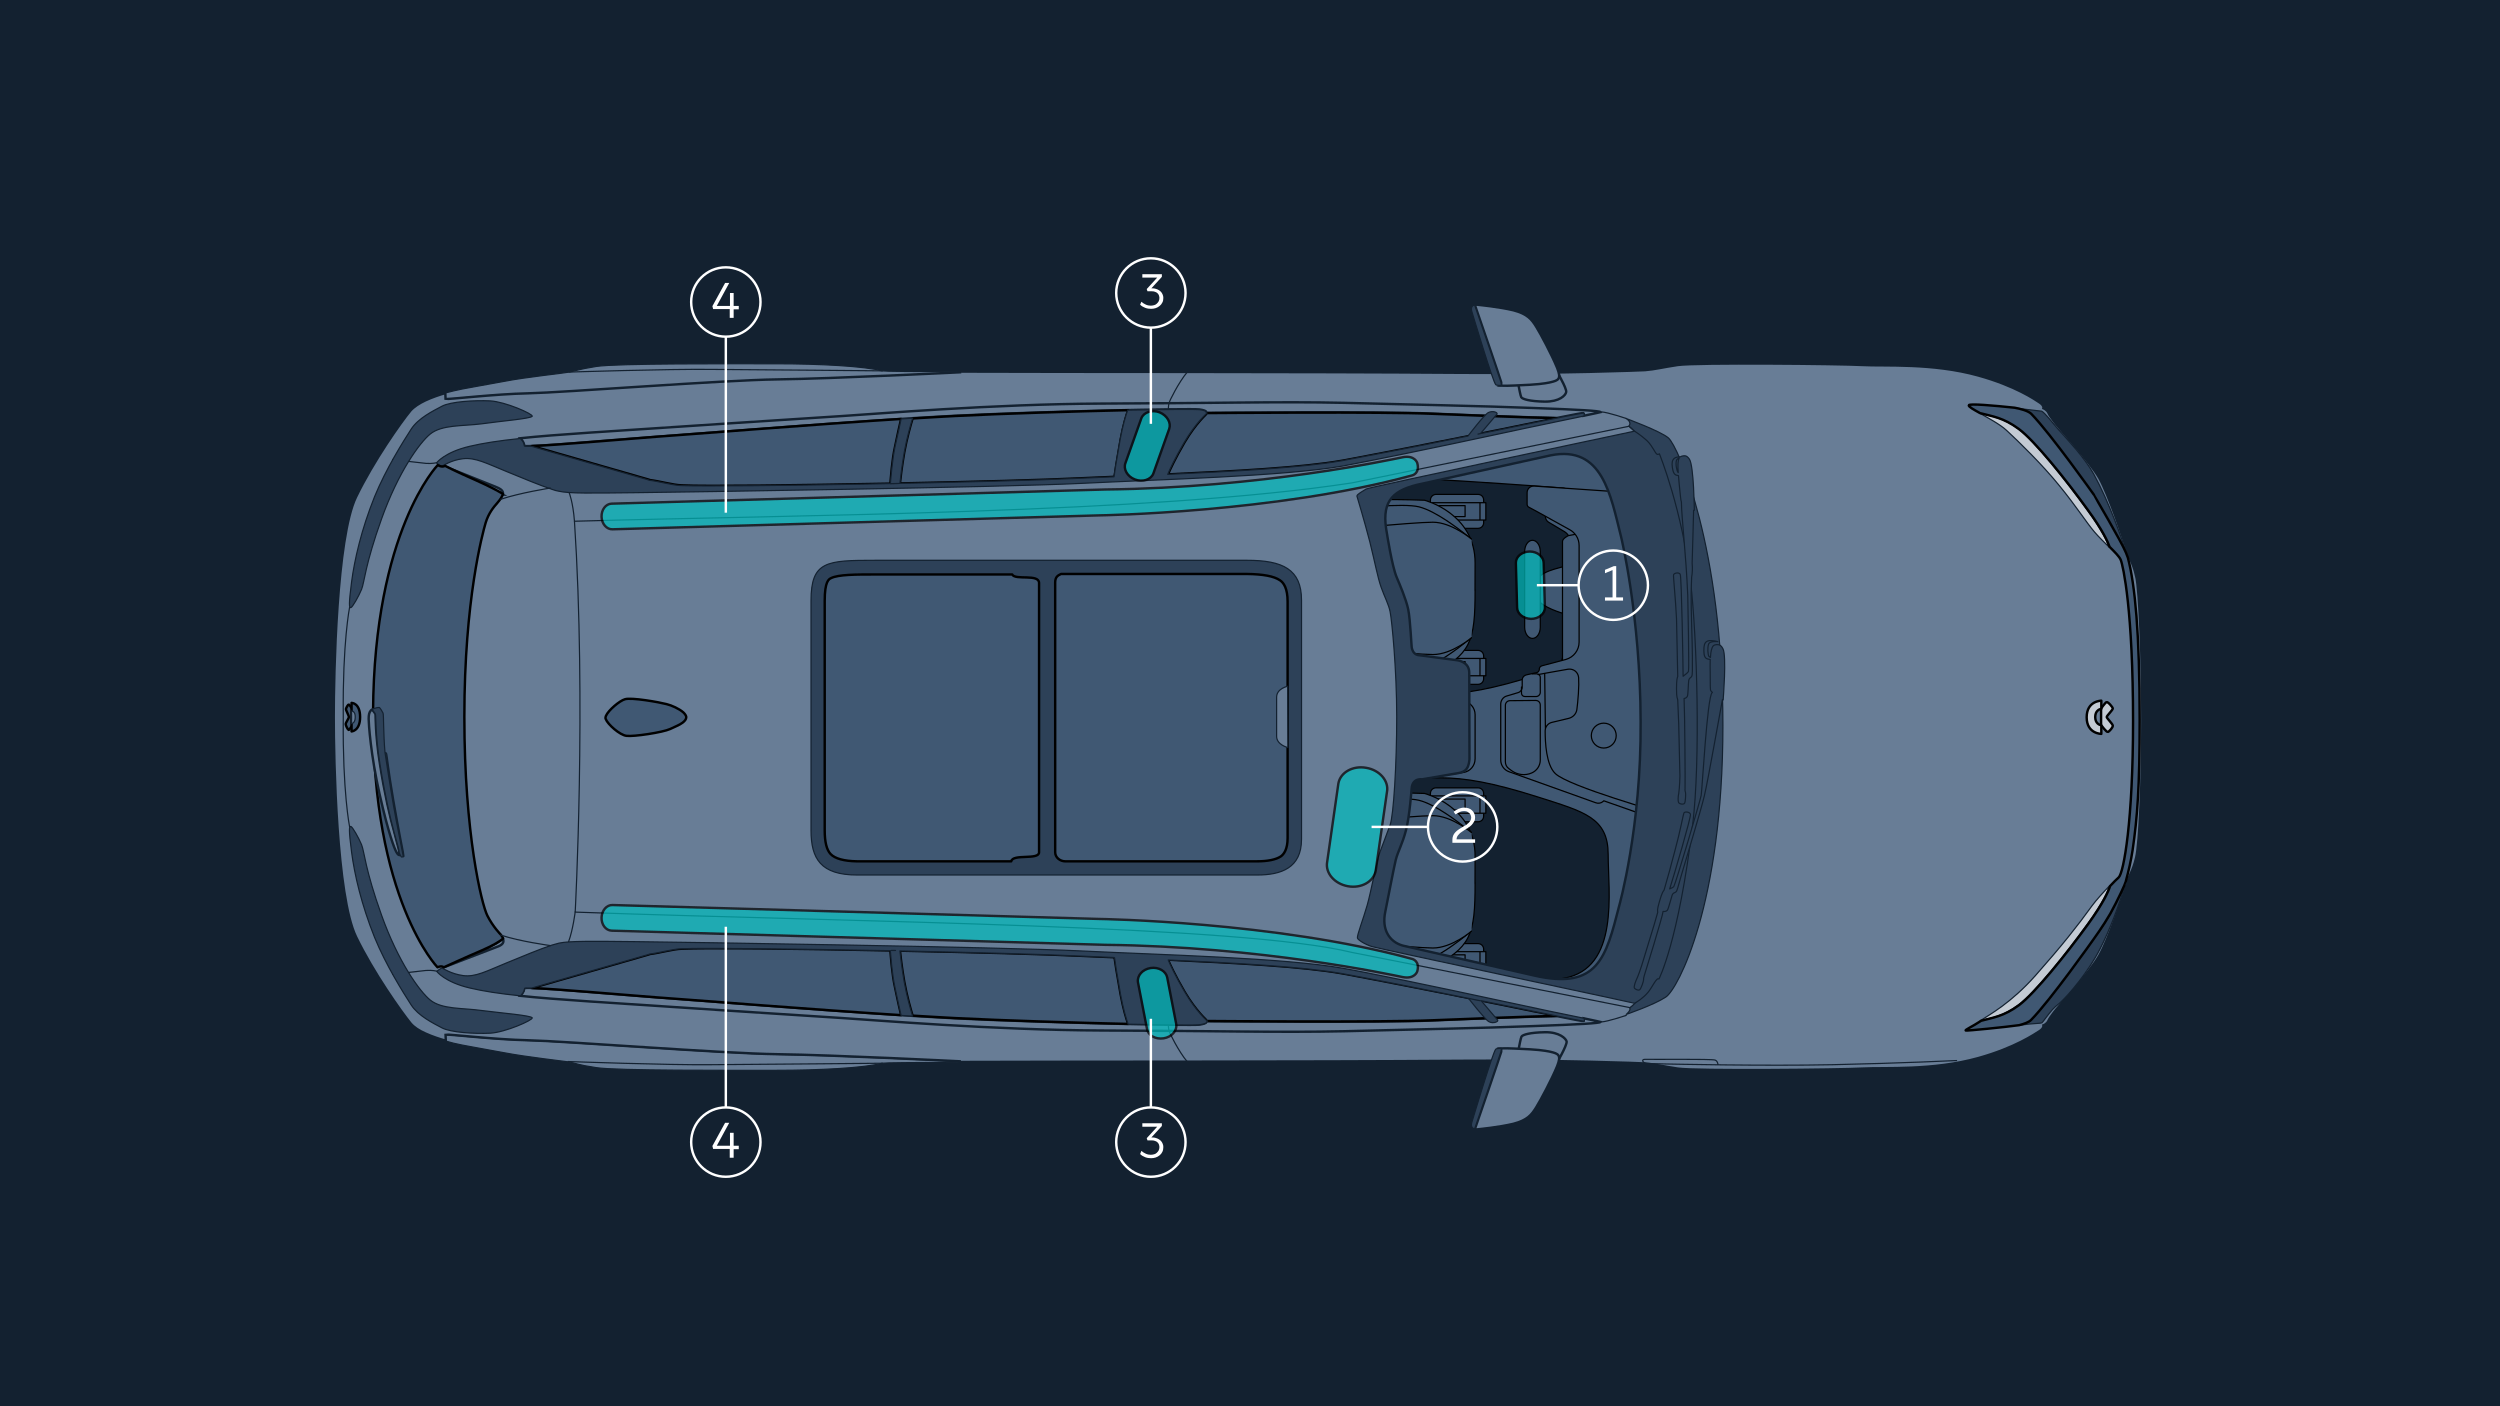 <svg xmlns="http://www.w3.org/2000/svg" xmlns:xlink="http://www.w3.org/1999/xlink" width="1024" height="576" style="enable-background:new 0 0 1024 576" xml:space="preserve"><rect width="100%" height="100%" fill="#808080" stroke="none"/><style>.st1{fill:#687d96;stroke-width:.5;stroke-linecap:round;stroke-linejoin:round;stroke-miterlimit:10}.st1,.st2,.st3{stroke:#132130}.st2{fill:#687d96;stroke-miterlimit:10}.st3{fill:#2d4158;stroke-width:.5}.st3,.st4,.st5{stroke-linecap:round;stroke-linejoin:round;stroke-miterlimit:10}.st4{fill:none;stroke:#132130;stroke-width:.5}.st5{fill:#405873;stroke:#000}.st7{fill:none}.st11,.st8{stroke-linecap:round;stroke-linejoin:round}.st8{fill:#c4cbd4;stroke:#000;stroke-miterlimit:10}.st11{fill:#405873;stroke-width:.504}.st11,.st13,.st16{stroke:#000;stroke-miterlimit:10}.st13{fill:none;stroke-width:.504;stroke-linecap:round;stroke-linejoin:round}.st16{fill:#00bebe}.st17{fill:#fff}.st18{fill:none;stroke:#fff;stroke-miterlimit:10}</style><switch><g><g id="Layer_3"><path style="fill:#132130" d="M-11.7-1h1038v589.4h-1038z"/><path class="st1" d="M216.4 161.2c14.3-.3 79.2-5.4 102-5.7 22.9-.3 74.6-2.9 74.6-2.9l-.1-.3c-18.8-.1-30.7-.2-31.6-.4-7.1-1.9-25.2-2.9-43.5-2.9-17.2 0-65.4-.2-73.6 1.1-8.1 1.3-8.2 1.8-11 2.3-2.5.5-17.4 2-26.7 3.8-8.9 1.7-17.2 3-20.7 3.9l-3.6.9.1 2.4c1.2.3 19.8-2 34.1-2.2zm-9.9 270c9.4 1.8 24.2 3.4 26.7 3.8 2.8.5 2.9 1.1 11 2.3 8.1 1.3 56.4 1.1 73.6 1.1 18.3 0 36.4-1 43.5-2.9.8-.2 12.8-.3 31.7-.4v-.3s-51.7-2.6-74.6-2.9c-22.9-.3-87.8-5.4-102-5.7-14.3-.3-32.9-2.6-34-2.3l.1 2.5c1.4.4 2.6.7 3.3.9 3.5.9 11.8 2.2 20.7 3.9z"/><path class="st2" d="M875 236c-1.4-6-2.9-7.2-3.9-10.8-.9-3.5-7.4-22.6-11.2-29.4-3.9-6.8-17.3-21.3-18.6-23.3-1.4-2-1.7-2.2-2.3-3.5-.6-1.2-2-1.8-2-1.8s.3-1.1-1.5-2.3c-1.8-1.2-10-6.9-25.2-11.1-18.7-5.2-38.3-3.8-47.4-4.3-9.1-.5-68-1.1-75.7 0-6.1.9-9.4 1.8-13.4 2.1-1.8.1-33.4 1.4-74.9 1.1-67.1-.5-158.4-.3-205.9-.5l.1.3s-51.7 2.6-74.6 2.9c-22.9.3-87.8 5.4-102 5.7-14.3.3-32.9 2.6-34 2.3l-.1-2.4c-2.4.7-5.4 1.7-8.2 3-2.5 1.2-4.7 2.6-6.1 4.2-3.9 4.7-15.2 20.7-22.3 35.4-8 16.6-9.1 72.5-9.1 90.1s1.1 73.4 9.1 90c7.1 14.7 18.5 30.7 22.3 35.4 1.4 1.7 3.6 3.1 6.1 4.2 2.8 1.3 6 2.3 8.4 3l-.1-2.5c1.1-.3 19.7 2 34 2.3 14.3.3 79.2 5.4 102 5.7 22.9.3 74.6 2.9 74.6 2.9v.3c47.5-.2 138.7 0 205.8-.5 41.5-.3 73.1 1 74.9 1.1 4 .3 7.3 1.2 13.4 2.1 7.7 1.1 66.6.5 75.7 0 9.1-.5 28.7.9 47.4-4.3 15.1-4.2 23.3-9.9 25.2-11.1 1.8-1.2 1.5-2.3 1.5-2.3s1.4-.5 2-1.8.9-1.5 2.3-3.5 14.8-16.5 18.6-23.3c3.9-6.8 10.3-25.9 11.2-29.4.9-3.5 2.5-4.8 3.9-10.8 1.4-6 2.5-31.8 2.5-56.2 0-24.2-1.1-53-2.5-59z"/><path class="st3" d="M527.4 343.2v-96.9c0-5.3-1.7-7.7-3.1-8.7-2.5-1.7-6.9-2.5-13.4-2.5H358.5c-7.7 0-15 0-18 1.5-.9.5-2.6 1.3-2.6 9.3v94c0 4.8.8 8 2.4 9.7 1.8 1.9 5.4 2.9 10.8 2.9h163.8c4.5 0 7.8-.7 9.8-2 1.2-.6 2.7-2.8 2.7-7.3z"/><path class="st4" d="M671.4 408.5c-.3-.1-.6-.1-.8-.1-3.7-7.4-.9-16 .6-24 5.1-35.2 6.3-68.9 3.7-103.8-2-24.3-2.3-48.3-3.7-72.6-.5-6.5-.8-16.4 5.2-20.2-1.7-5.3-5-9.7-9.2-13.2 0 0 0 0 0 0l-113.5 23.2c-82.3 12.6-227.2 13.1-318.4 15.7 4.9 74.3.3 160.1.3 160.1C355 377.8 508 379 553.7 390.1l113.8 22.6c0 .1.1.1.1.2 1.6-1.2 2.9-2.6 3.8-4.4z"/><path class="st3" d="M682.3 408.4c4.9-3.1 23.4-38 23.4-111.2s-18.3-114.3-22.3-117.8c-3.2-2.8-17.4-8-17.4-8s2.6 1.4 1.2 3.1c4.3 3.5 7.5 8 9.2 13.2-6 3.8-5.8 13.7-5.2 20.2 1.4 24.3 1.7 48.3 3.7 72.6 2.6 34.9 1.4 68.6-3.7 103.8-1.4 8-4.3 16.6-.6 24 .2 0 .5 0 .8.1-.9 1.8-2.2 3.2-3.8 4.4.5 1.1-1.5 2.7-1.5 2.7s11.4-3.9 16.2-7.1z"/><path class="st2" d="M428 345.5h76.3c8.6 0 15.8-2.5 15.8-12.6v-76.5c0-10.8-6.7-14-19.2-14h-72c-1.8 34.2-.7 68.8-.9 103.1z"/><path class="st5" d="M428.7 242.3h-60.4c-17.2 0-22.7.2-22.7 14.3v73.1c0 10.1 3.5 15.8 16.3 15.8H428c.2-34.3-.9-68.9.7-103.2zm-148.8 49.5c-1.7-1.5-4.8-2.9-6.9-3.4-3-.8-14.4-2.8-17-2-2.2.6-6.8 4.5-7.8 6.8-.1.3-.2.6-.2.8 0 .2 0 .3.1.5.8 2.2 5.8 6.6 8.5 6.9 2.9.4 14.9-1.4 17.9-2.8 1.8-.9 3.8-1.6 5.1-2.6.9-.7 1.5-1.4 1.5-2.3-.1-.7-.6-1.3-1.2-1.9z"/><path class="st3" d="M533.1 343.8v-98c0-12.6-7.7-16.3-22.3-16.3H358.5c-20 0-26.3.3-26.3 16.6v94c0 11.7 4 18.3 18.9 18.3h163.8c9.9 0 18.2-2.9 18.2-14.6z"/><path class="st5" d="M524.3 237.7c1.5 1 3.1 3.3 3.1 8.7v96.9c0 4.5-1.5 6.6-2.8 7.5-2 1.3-5.3 2-9.8 2h-78.5c-2 0-4.1-1.5-4.1-3.7V238.6c0-2.3 1.1-2.9 2.4-3.5h76.2c6.6.1 11 .9 13.5 2.6zM340.2 349.8c-1.6-1.7-2.4-4.9-2.4-9.7v-94c0-8 1.7-8.9 2.6-9.3 3-1.5 10.3-1.5 18-1.5h56.2c1.2 2.5 11-.4 11 3.5v110.3c0 3.3-10.8.5-11.4 3.7H351c-5.3-.1-9-1.1-10.8-3z"/><path class="st4" d="M666.1 171.4s-7.4-2.5-10.2-2.7"/><path class="st2" d="M268.7 178.9c15.7-1.1 84.6-6.7 122.3-8.6 34.3-1.7 96.3-3.1 100.3-2.6 4 .6 2.3 1.4 3.1 1.4s72.3-.6 92.3.3c15.2.7 40 1.6 51 1.8 7.4-1.5 10.6-2.1 10.8-2 .2.1.3.5.2 1.1 4.4-.9 6.9-1.5 6.9-1.5-.3-.5-8.2-1-27.9-1.7-19.7-.8-50.4-1.4-77.2-2.1-26.8-.6-54.1.2-99.1.3-45 .2-93.4 4.3-106.4 5.1-13 .8-78.2 5.1-103.5 6.8-11.7.8-20.9 1.5-28.4 2.3 1.6 1.7 1.4 2.2 1.7 3.1.5.8 38.2-2.6 53.9-3.7z"/><path class="st4" d="M211.7 182.7s-9.8.4-16.5 1.9c-8.9 2-12.9 4.4-12.9 4.4"/><path class="st5" d="M485.1 181.3c-3.8 6.5-6 11.3-6.7 13 26.7-1.2 55.1-2.7 71.4-5.6 9.9-1.8 38.7-7.4 65.2-12.8 10.1-2.1 17.6-3.6 22.9-4.6-11-.2-35.7-1.2-51-1.8-20-.9-91.5-.3-92.3-.3-.1 0-4.6 3.8-9.5 12.1z"/><path class="st4" d="M486.3 152.4c-3.6 4.3-7.4 12.1-7.5 12.7-.1.6-.3 1.7-.2 2.7 0 0-4.7 8.2-6.7 14.1s-4.6 12.9-4.6 12.9"/><path class="st5" d="M368.6 198c30.3-.6 59.9-1.4 74-2.1 4.3-.2 9-.4 13.9-.6.2-1.7.9-6.2 2.5-15.2 1.1-5.9 2.3-9.9 3.1-12.1-21.8.5-51.1 1.4-71 2.4-5.2.3-11.1.6-17.3 1-.8 2.6-2.4 8.2-3.4 13.8-1 5.7-1.6 10.8-1.8 12.8zm-3.9.1c.2-2.3.7-9.8 1.9-15.1 1-4.8 2-9.4 2.5-11.4-38 2.4-87.3 6.4-100.3 7.3-13.2 1-41.7 3.5-50.9 3.8l48 13.8.1.1c4.2.5 9.7 2.1 13.2 2.2 9.9.5 47.8 0 85.5-.7z"/><path class="st4" d="M361.4 151.9s-52.7-.5-70.2-.6c-17.5-.2-58 1.1-58 1.1M179 189.5s-2 .5-4.5.3-13.7-1.6-13.7-1.6"/><path class="st3" d="M218 170.5c.4-.9-11.1-6-17.3-6.3-6.3-.3-16.2.3-19.7 2.2-3.6 1.9-9.7 4.9-12.6 9.4-3.1 4.8-10.3 16.2-15 27.7-5.4 13.5-8.2 25.7-9.4 34.9-1.2 9.2-1 10.7-.3 10.5.7-.2 3.2-4.6 4.4-7.5 1.2-3 1.4-9.9 8.2-28.9 6.8-19 15.5-31.1 19.9-34.7 4.8-3.9 13.3-3.2 21.1-4.2 7.7-1.1 20.1-2.1 20.7-3.1z"/><path d="M826.7 175.7c-6.4-4.7-10.8-5.1-15.5-6.4-.1 0-.3-.1-.4-.1 3.5 2 8.3 4.5 11.1 7.1 5 4.6 14.7 14.1 21.5 22.5 6.9 8.4 11.1 15.1 14.5 19.1 1.7 2 4 4.2 6 6.2-.8-2.2-2.9-6.9-8.9-15.1-9-12.5-21.9-28.6-28.3-33.3zM855 378.5c6.5-8.9 8.4-13.6 9-15.6-2.5 2.6-5.5 5.9-7.1 8.1-5.9 8.2-12.3 16.3-23.1 28.5-10.1 11.4-18.9 16.1-22.7 18.6 4.8-1.3 9.1-1.7 15.5-6.4 6.5-4.7 19.4-20.7 28.4-33.2z" style="fill:#c4cbd4;stroke:#132130;stroke-width:.5;stroke-linecap:round;stroke-linejoin:round;stroke-miterlimit:10"/><path class="st4" d="M842.9 413h.2m-2.4-229.1s21.4 29.9 25 35.7c3.6 5.9 4.6 9.7 5.3 13.4.7 3.7 3.7 23.7 3.7 62.5 0 38.7-2.4 53.2-3.3 57.2-.9 4-1.3 8.9-7.6 18.9-6.3 10-26.6 36-26.6 36"/><path class="st3" d="M871.1 227.1c-1.8-6.2-7.3-21.6-13.5-32.9-3.7-6.7-10.9-14.3-14.4-18.2-.3-.3-.5-.6-.7-.8-2.2-2.6-4.9-6-6.1-6.7-.1-.1-.2-.1-.3-.1 0 0-5.1-.6-11.1-1.3 2.4.5 5.7 1.3 6.8 2.5 8 8.1 25.7 33.2 25.7 33.2.2-.1.2-.1 0 0 0 .2 11.3 19.2 13.1 23.7.3.8.6 1.5.8 2.1 0-.6-.2-1.1-.3-1.5zm-.5 134.4c.1.2-3.3 7.6-6.2 12.8-3.1 5.5-6.7 10.2-6.8 10.4 0 0-17.7 25-25.7 33.2-.9.9-2.9 1.6-4.8 2.1.2 0 .3 0 .5-.1 5.1-.8 8.2-.6 8.8-1 .4-.3 2.2-3 4.3-5.4.8-.8 1.6-1.6 2.4-2.2.2-.1.4-.3.6-.5 3.5-3.1 11.7-12.7 16.5-22.2 3.6-7 7.7-17.2 10.5-27.3-.1.1-.1.2-.1.2z"/><path class="st5" d="M827.1 419.9c1.9-.5 3.9-1.2 4.8-2.1 8-8.1 25.7-33.2 25.7-33.2.1-.2 3.7-5 6.8-10.4 2.9-5.2 6.3-12.6 6.2-12.8 0 0 0-.1.1-.3 1.2-4.4 2.2-8.8 2.8-12.8 2-13.7 2.9-25.9 2.9-53.5 0-36.1-1.9-55.1-4.8-66.3-.3-.7-.5-1.4-.8-2.1-1.8-4.5-13.1-23.5-13.1-23.7 0 0-17.7-25-25.7-33.2-1.2-1.2-4.5-2.1-6.8-2.5-8.5-.9-18.7-1.8-18.8-1-.1.6 1.9 1.7 4.6 3.2.1 0 .3.1.4.1 4.8 1.3 9.1 1.7 15.5 6.4s19.3 20.7 28.3 33.2c6 8.2 8.1 12.9 8.9 15.1 2.1 2.1 3.9 3.9 4.5 5.2 1.1 2.5 5.1 21.2 5.1 66.2 0 40.7-3.8 62.1-5.9 64-.8.7-2.1 2-3.5 3.5-.6 2-2.6 6.7-9 15.6-9 12.4-21.9 28.4-28.3 33.2-6.4 4.7-10.8 5.1-15.5 6.4-3.8 2.5-6.9 3.8-6.3 4 .2.2 16.2-1.4 21.9-2.2z"/><path class="st7" d="M660.8 167s106.3 3.8 139.4 21.3c31.6 16.6 41.4 40.9 41.4 40.9"/><path class="st4" d="M666.1 415.9s-7.4 2.5-10.2 2.7"/><path class="st2" d="M268.7 408.5c15.7 1.1 84.6 6.7 122.3 8.6 34.3 1.7 96.3 3.1 100.3 2.6 4-.6 2.3-1.4 3.1-1.4s72.3.6 92.3-.3c15.2-.7 40-1.6 51-1.8 7.4 1.5 10.6 2.1 10.8 2 .2-.1.3-.5.2-1.1 4.4.9 6.9 1.5 6.9 1.5-.3.5-8.2 1-27.9 1.7-19.7.8-50.4 1.4-77.2 2.1-26.8.6-54.1-.2-99.1-.3-45-.2-93.4-4.3-106.4-5.1-13-.8-78.2-5.1-103.5-6.8-11.7-.8-20.9-1.5-28.4-2.3 1.6-1.7 1.4-2.2 1.7-3.1.5-.9 38.2 2.6 53.9 3.7z"/><path class="st4" d="M211.7 404.7s-9.8-.4-16.5-1.9c-8.9-2-12.9-4.4-12.9-4.4"/><path class="st5" d="M485.1 406.1c-3.8-6.5-6-11.3-6.7-13 26.7 1.2 55.1 2.7 71.4 5.6 9.9 1.8 38.7 7.4 65.2 12.8 10.1 2.1 17.6 3.6 22.9 4.6-11 .2-35.7 1.2-51 1.8-20 .9-91.5.3-92.3.3-.1 0-4.6-3.8-9.5-12.1z"/><path class="st4" d="M486.3 434.9c-3.6-4.3-7.4-12.1-7.5-12.7-.1-.6-.3-1.7-.2-2.7 0 0-4.7-8.2-6.7-14.1s-4.6-12.9-4.6-12.9"/><path class="st5" d="M368.6 389.4c30.3.6 59.9 1.4 74 2.1 4.3.2 9 .4 13.9.6.2 1.7.9 6.2 2.5 15.2 1.1 5.9 2.3 9.9 3.1 12.1-21.8-.5-51.1-1.4-71-2.4-5.2-.3-11.1-.6-17.3-1-.8-2.6-2.4-8.2-3.4-13.8-1-5.7-1.6-10.8-1.8-12.8zm-3.9-.1c.2 2.3.7 9.8 1.9 15.1 1 4.8 2 9.4 2.5 11.4-38-2.4-87.3-6.4-100.3-7.3-13.2-1-41.7-3.5-50.9-3.8l48-13.8.1-.1c4.2-.5 9.7-2.1 13.2-2.2 9.9-.5 47.8-.1 85.5.7z"/><path class="st4" d="M361.4 435.5s-52.7.5-70.2.6c-17.5.2-58.5-1.3-58.5-1.3m-53.7-37s-2-.5-4.5-.3-13.7 1.6-13.7 1.6"/><path class="st3" d="M218 416.9c.4.9-11.1 6-17.3 6.3-6.3.3-16.2-.3-19.7-2.2-3.6-1.9-9.7-4.9-12.6-9.4-3.1-4.8-10.3-16.2-15-27.7-5.4-13.5-8.2-25.7-9.4-34.9-1.2-9.2-1-10.7-.3-10.5.7.2 3.2 4.6 4.4 7.5 1.2 3 1.4 9.9 8.2 28.9 6.8 19 15.5 31.1 19.9 34.7 4.8 3.9 13.3 3.2 21.1 4.3 7.7 1 20.1 2 20.7 3z"/><path class="st4" d="M143.2 338.7s-2.9-14.4-2.6-44.5v-1c-.3-30.1 2.6-44.5 2.6-44.5m658.2 185.7s-22.9 1.1-50.7 1.7c-27.9.6-68.6-.3-68.6-.3l-7.9-.2c-1.4-.4-2-1.7-.4-1.7 3.1.1 27.1-.2 28.7.3 1.1.4 1.2 1.9 1.2 1.9"/><path class="st7" d="M660.8 420.4s106.3-3.8 139.4-21.3c31.6-16.6 41.4-40.9 41.4-40.9"/><path class="st4" d="M235.3 213.5c-.6-7.9-2.2-11.8-2.2-11.8m2.5 171.8s-.9 7.3-2.7 12.2"/><path class="st3" d="M648.7 169.2c-.3-.1-9.7 1.7-33.8 6.7-3.1.6-6.3 1.3-9.5 1.9.6-.1 1-.2 1-.2l6.8-8c.3-.7-1.8-1.5-3.6-.6-1.6.8-8.2 9.4-8.3 9.6-22.1 4.5-43.4 8.6-51.6 10.1-16.3 2.9-44.7 4.4-71.4 5.6.7-1.7 2.9-6.5 6.7-13 4.9-8.3 9.4-12.1 9.4-12.1-.9 0 .9-.9-3.1-1.4-1.7-.2-13.6-.1-29.4.2-.8 2.2-2 6.2-3.1 12.1-1.6 9.1-2.3 13.6-2.5 15.2-4.9.2-9.6.4-13.9.6-32.2 1.6-145.1 3.7-163.4 3-3.5-.1-8.9-1.7-13.2-2.2l-.1-.1-48-13.8c-1.8.1-2.8 0-2.9-.1-.3-.8 0-1.4-1.7-3.1-8.7.9-15.2 1.9-20.7 3.2-10.3 2.4-13.6 6.8-13.6 6.8s1.4 1.3 2.1 1.3c.6 0 3.6-2.4 8.7-3 5.1-.6 9.7 1.9 17.8 5.2 6.5 2.7 13.8 5.7 18.6 7.3 1.1.4 2.1.7 2.9.8 4.3 1 13.6.8 31.5.6 17.9-.2 150.1-2.2 182.3-3.8 32.2-1.6 83.1-2.9 107.2-7.1 9.9-1.8 38.3-7.6 64.7-13.3 14.2-3.1 26.8-5.6 34.2-7.2.2-.6.1-1.1-.1-1.2z"/><path class="st3" d="M370.4 185.1c1-5.6 2.6-11.2 3.4-13.8-1.6.1-3.1.2-4.7.3-.4 2-1.4 6.6-2.5 11.4-1.1 5.3-1.7 12.8-1.9 15.1 1.3 0 2.6-.1 3.9-.1.2-2 .8-7.1 1.8-12.9zm278.5 232c-7.4-1.5-20-4.1-34.2-7.2-26.4-5.7-54.8-11.6-64.7-13.3-24.1-4.3-75-5.5-107.2-7.1-32.2-1.6-164.4-3.6-182.3-3.8-17.9-.2-27.3-.3-31.5.6-.8.2-1.8.5-2.9.8-4.8 1.6-12.1 4.6-18.6 7.3-8.1 3.3-12.7 5.9-17.8 5.2s-8.1-3-8.7-3c-.6 0-2.1 1.3-2.1 1.3s3.3 4.4 13.6 6.8c5.5 1.3 12 2.3 20.7 3.2 1.6-1.7 1.4-2.2 1.7-3.1 0-.1 1.1-.2 2.9-.1l48-13.8.1-.1c4.2-.5 9.7-2.1 13.2-2.2 10-.4 47.9.1 85.6.8.2 2.3.7 9.8 1.9 15.1 1 4.8 2 9.4 2.5 11.4 1.6.1 3.2.2 4.7.3-.8-2.6-2.4-8.2-3.4-13.8-1-5.8-1.6-10.9-1.8-12.9 30.3.6 59.9 1.4 74 2.1 4.6.2 14.2.6 13.9.6.2 1.7.9 6.2 2.5 15.2 1.1 5.9 2.3 9.9 3.1 12.1 15.8.3 27.7.5 29.4.2 4-.6 2.3-1.4 3.1-1.4 0 0-4.6-3.9-9.4-12.1-3.8-6.5-6-11.3-6.7-13 26.7 1.2 55.1 2.7 71.4 5.6 8.8 1.6 32.6 6.2 56.4 11.1-.7-.1-2.8-.5-4.8-1 0 0 6.8 8.8 8.4 9.6 1.7.9 3.8 0 3.6-.6l-6.8-8c2.8.6 5.7 1.1 8.5 1.7 24.1 4.9 33.5 6.8 33.8 6.7-.1-.2 0-.7-.1-1.2zm-283.8-27.8h1.7-1.7z"/><path class="st2" d="M206 202.6c.4-1.9-1.5-2.6-3.7-3.5l-20-8s3.8 2 12.6 5.9c6.2 2.8 9.6 4.7 11.1 5.6zm-24.2 193.6 22.4-8.6c1.7-.7 2.4-1.7 1.8-3.1-1.1.9-3.9 2.8-8.8 4.9-5.8 2.5-15.4 6.8-15.4 6.8z"/><path class="st5" d="M181.8 396.2s9.6-4.4 15.5-6.9c4.9-2.1 7.7-3.9 8.8-4.9-.2-.5-.5-1-1-1.6 0 0-3.2-3.2-5.5-7.8s-9.4-33.4-9.4-81.4c0-48 7.5-75.3 8.7-79.4 1.2-4 3.3-6.5 4.8-8.2 1.4-1.6 2.1-2.8 2.3-3.7-1.5-.9-4.8-2.8-11.1-5.6-8.9-3.9-12.6-5.9-12.6-5.9-1.3.8-3-.3-3-.3s-26.1 26.8-26.5 101.2c-.4 76.9 26.4 104.5 26.4 104.5 1.7-.8 2.6 0 2.6 0z"/><path class="st4" d="M225.4 199.9s-12.6 2-20.3 4.6m20.3 182.8s-12.6-1.7-20.3-4.3"/><path class="st5" d="M142.9 293.7c0-.6-1.3-2.9-1.2-3.3.1-.4.8-1.9 1.2-1.8.4.1 2.1 3 2.1 3l-.2 4.7s-1.7 2.8-2 2.7c-.3-.1-1.2-1.8-1.2-2.4 0-.6 1.3-2.4 1.3-2.9z"/><path class="st5" d="M144 287.9v11.7s3.5-.2 3.5-5.9c0-5.8-3.5-5.8-3.5-5.8z"/><path class="st1" d="M144 291.2v5.2s1.5-.1 1.5-2.6c.1-2.6-1.5-2.6-1.5-2.6z"/><path class="st8" d="M860.7 297.1s2.1 2.9 2.7 2.7c.6-.2 2.1-1.9 2-2.6-.1-.7-2.5-3.1-2.5-3.5 0-.5 2.5-2.9 2.5-3.5 0-.5-2-2.9-2.6-2.6-.6.3-2.2 2.6-2.2 2.6v6.9z"/><path class="st8" d="M860.7 297.1c-.9-.2-2.5-.9-2.5-3.4s1.6-3.2 2.5-3.4V287s-6 0-6 6.8 6 6.8 6 6.8v-3.5z"/><path class="st1" d="M527.5 306.2s-4.6-1.1-4.6-4.6v-16c0-3.6 4.5-4.5 4.5-4.5l.1 25.1z"/><path class="st3" d="M679.7 185.9s-.5.3-.9.2c-.9-.4-1.8-3.3-4.2-5.6-2.5-2.3-5.1-3.9-5.1-3.9s-108.8 23-109.9 23.7c-1.1.7-3.9 2.2-3.8 2.9.2.7 3.1 10.3 5.3 18.8 2.2 8.9 3.2 14.5 4.6 18.5 1.4 4 3.1 7 3.7 10.1.7 3.4 2.7 23.5 2.7 43s-1.3 40.4-2.7 44.3c-1.4 3.9-2.8 7.3-4.2 11.2-1.4 3.9-3.6 16.1-5.2 21.7-1.6 5.6-4.2 12.3-4 13.4.1.7 3 2.6 5.9 3.5 2.8.9 107.1 23 107.4 23.2.4.2 3.9-2.2 5.7-4.4 1.8-2.1 3.5-6.3 4.5-5.5 0 0 8-15.2 13.8-63 3.3-26.8 1.8-77-.8-99.3-3.4-29.8-12.8-52.8-12.8-52.8z"/><defs><path id="SVGID_1_" d="M664 219.9c-4.3-17.1-7.6-37.6-28.8-33.4l-54.9 12.1c-10.7 2.7-14.6 7.5-12.2 20 0 0 2.1 13.5 4 17.9 1.1 2.6 3.8 8.8 4.7 13.1.9 4.3 1.3 15.5 1.5 15.9.1.4.5 2.3 2.4 2.8l15.9 2.1s5.1.4 5.2 5l.1 35.6c-.4 4.7-2.3 5.4-6 5.9-3.9.7-13.4 2.3-13.4 2.3s-4-.7-4.3 3.8c0 0-.8 11.3-2.3 17-1.5 5.8-3.2 8.4-4.2 12.2-.9 3.8-3 14.9-4.3 21.3-1.5 7.2 1.6 12.2 7.1 13.8l54 12.3c26.1 6 29.3-7.5 34.7-28.5 0 0 9.1-32.1 8.8-75.5-.1-43.4-8-75.7-8-75.7z"/></defs><clipPath id="SVGID_2_"><use xlink:href="#SVGID_1_" style="overflow:visible"/></clipPath><path d="M664 219.9c-4.3-17.1-7.6-37.6-28.8-33.4l-54.9 12.1c-10.7 2.7-14.6 7.5-12.2 20 0 0 2.1 13.5 4 17.9 1.1 2.6 3.8 8.8 4.7 13.1.9 4.3 1.3 15.5 1.5 15.9.1.4.5 2.3 2.4 2.8l15.9 2.1s5.1.4 5.2 5l.1 35.6c-.4 4.7-2.3 5.4-6 5.9-3.9.7-13.4 2.3-13.4 2.3s-4-.7-4.3 3.8c0 0-.8 11.3-2.3 17-1.5 5.8-3.2 8.4-4.2 12.2-.9 3.8-3 14.9-4.3 21.3-1.5 7.2 1.6 12.2 7.1 13.8l54 12.3c26.1 6 29.3-7.5 34.7-28.5 0 0 9.1-32.1 8.8-75.5-.1-43.4-8-75.7-8-75.7z" style="clip-path:url(#SVGID_2_);fill:#132130"/><g style="clip-path:url(#SVGID_2_)"><path class="st11" d="M650.6 244.4c0 2.8-1.4 8.2-4.7 8.3-3.5.1-2.5-.5-5.8-1.5-2.7-.8-10.5-3.5-10.5-6.9v-5.7c0-4.5 8.9-5.8 12.1-6.9 5.9-2 9-.7 9 6.9v5.8z"/><path class="st11" d="m640.1 269.1.2-.1c1.8-.5 3.1-2.2 3.1-4.1v-42.5c0-1.1-.4-2.2-1-3.1-.4-.6-1-1.2-1.7-1.6l-6.4-3.8c-.8-.5-1.3-1.4-1.3-2.3v-.1l3.2-1.1 11.7 7.2 3.2 17.8-3.9 37.5-8.2.3 1.1-4.1z"/><path class="st11" d="M642.4 219.4s-2.4 1.1-2.4 2.4v48.7l.1 3.4 8.6 1.2 1.2-37.4-2.5-17-.8-2.1-4.2.8z"/><path class="st11" d="M464.9 434h248.9V168.8l-184.8.9h-60.6V194h61.1c37.8.3 111 5.9 111 5.9 22.4 6.2 18.2 37.8 18.2 52.9 0 15.1-9.7 17.4-28.6 23.5-18.8 6-30.2 7.9-40 7.9-6 0-79.6-.1-86.4 0-6.8.1-7.8 3.1-7.8 3.1l-7.2 1.7c-1.7.4-2.9 1.9-3 3.6v17.6c.1 1.7 1.3 3.2 3 3.6l7.2 1.7s.9 3 7.8 3.1c6.8.1 80.4 0 86.4 0 9.8 0 21.2 1.9 40 7.9s28.6 8.4 28.6 23.5 4.8 46.7-18.2 50.7c-27.6 4.8-75.5 7.9-111.9 8H465V434z"/><path class="st11" d="M604.2 310.8v-18.1c0-2.8-2.1-5.2-4.9-5.6l-16-2.9c-19.6 0-74-.1-79.8 0-6.8.1-7.8 3.1-7.8 3.1l-7.2 1.7c-1.7.4-2.9 1.9-3 3.6v17.6c.1 1.7 1.3 3.2 3 3.6l7.2 1.7s.9 3 7.8 3.1c6 .1 62.5 0 81 0l14.9-2.2c2.8-.4 4.8-2.8 4.8-5.6z"/><path d="M569.6 301.4v-5.7c0-5.7-4.6-9.8-10.3-9.8h-55.2c-5.1 0-9.2 3.7-9.2 8.8v13.4c0 5.1 4.1 8.8 9.2 8.8h55.2c5.7 0 10.3-4.2 10.3-9.8v-5.7z" style="fill:#687d96;stroke:#000;stroke-width:.504;stroke-linecap:round;stroke-linejoin:round;stroke-miterlimit:10"/><path class="st11" d="M588.2 266.4h17.2c1.3 0 2.3 1 2.3 2.3v9.3c0 1.3-1 2.3-2.3 2.3h-17.2c-1.3 0-2.3-1-2.3-2.3v-9.3c0-1.2 1-2.3 2.3-2.3z"/><path class="st11" d="M585.9 269.7h22.7v7.1h-22.7zm20.3 7.1v-7.1"/><path class="st11" d="M587.6 271h12.5v4.5h-12.5zm.6-68.5h17.2c1.3 0 2.3 1 2.3 2.3v9.3c0 1.3-1 2.3-2.3 2.3h-17.2c-1.3 0-2.3-1-2.3-2.3v-9.3c0-1.2 1-2.3 2.3-2.3z"/><path class="st11" d="M585.9 205.9h22.7v7.1h-22.7zm20.3 7.1v-7.1"/><path class="st11" d="M587.6 207.1h12.5v4.5h-12.5zm-61.1-2.7c-1.2-1.9-4.3-2.9-6.5-2.5-3.8.6-10 1.8-15.7 3.8-9 3.2-13.1 4.5-15.5 11.9-2.3 7.3-6 12.1-6 23.6v-.2c0 11.6 3.6 16.3 6 23.6 2.3 7.3 6.4 8.7 15.5 11.9 5.7 2 11.9 3.2 15.7 3.8 2.2.4 5.3-.6 6.5-2.5v-73.4z"/><path class="st11" d="M534.8 278.3c1.4-.5 1.9-2.4 1.9-2.4 11.2 2.3 33.9 2.5 42.6 2.3 2.2 0 4.4-.6 6.4-1.6 16.9-8.7 18.5-13.4 18.5-35.2 0 0-.1 4.9 0-10.7.1-20.5-20.7-25.8-20.7-25.8-33-1.2-46.9 1.8-46.9 1.8s-.4-3.2-5.8-3c-10.7-.4-33.1 6-33.1 6-10.6 2.9-9.3 19.5-9.3 19.5l1.7 1.8v19.6l-1.7 2.8c1.6 17.3 6.6 17.9 12.4 19.9 7.5 2.6 28.8 6.9 34 5z"/><path class="st11" d="m602.7 220.8-.3-.3h-.1c-4.9-4-14.3-11.2-21.1-12.9-6.5-1.6-26 .4-37.9 1.9-5.4.7-9.5 5.3-9.5 10.7v41.5c0 5.5 4.1 10.1 9.5 10.7 11.9 1.4 31.4 3.4 37.9 1.9 6.7-1.6 16-8.6 20.9-12.7.2-.1.3-.2.4-.3 0 0 0 0 0 0 .1-.1.2-.1.2-.1"/><path class="st11" d="M602.7 220.8s-8.1-6.9-15.8-6.9c-4.1 0-15.7.9-26 1.9-9.9.9-17.5 9.2-17.5 19.1v12.2c0 9.9 7.6 18.2 17.5 19.1 10.2.9 21.9 1.9 26 1.9 7.8 0 15.8-6.9 15.8-6.9m-91.9-17.7v-21c0-2.7 1.6-5.1 4.1-6.2.9-.4 1.9-.7 3-1.2 1.4-.5 3.1-1 4.9-1.5 4.2-1.1 8.2 2.1 8.2 6.4v39.7c0 4.3-4.1 7.5-8.2 6.4-1.8-.5-3.6-1-4.9-1.5-1.1-.4-2.1-.8-3-1.2-2.5-1-4.1-3.4-4.1-6.2V241"/><path class="st11" d="M529.3 264.4c1.6 1.5 4.3 4 5.9 5.6.5.5.9 1.1 1.2 1.7v0c.9 2.1.4 4.2.4 4.2"/><path class="st11" d="M536.3 271.7s-.6 3-7.2 1.9c-4.3-.7-15.7-4-23-6.2-3.8-1.1-6.4-4.6-6.4-8.6v-18.9m30.7-22.8c1.5-1.5 3.5-3.3 4.7-4.5.5-.5.9-1.1 1.2-1.7 0 0 0 0 0 0 .9-2.1.4-4.2.4-4.2"/><path class="st11" d="M536.3 210.9s-.6-3-7.2-1.9c-4.3.7-15.7 4-23 6.2-3.8 1.1-6.4 4.6-6.4 8.6v18.9"/><path class="st11" d="m505 252.4.3-21.7c0-1.7-1.1-3.3-2.8-3.7-1.1-.3-2.5-.6-4.1-.6-.8 0-1.5 0-2.1-.1-2.1 0-3.9 1.6-4.1 3.7-.3 2.8-.6 7-.6 11.5s.3 8.4.5 11c.2 1.9 1.7 3.5 3.6 3.7 1.2.1 2.6.2 3.8.1.9-.1 1.7-.2 2.5-.3 1.7-.3 2.9-1.9 3-3.6zm83.2 134.1h17.2c1.3 0 2.3 1 2.3 2.3v9.3c0 1.3-1 2.3-2.3 2.3h-17.2c-1.3 0-2.3-1-2.3-2.3v-9.3c0-1.2 1-2.3 2.3-2.3z"/><path class="st11" d="M585.9 389.8h22.7v7.1h-22.7zm20.3 7.1v-7.1"/><path class="st11" d="M587.6 391.1h12.5v4.5h-12.5zm.6-68.4h17.2c1.3 0 2.3 1 2.3 2.3v9.3c0 1.3-1 2.3-2.3 2.3h-17.2c-1.3 0-2.3-1-2.3-2.3V325c0-1.3 1-2.3 2.3-2.3z"/><path class="st11" d="M585.9 326h22.7v7.1h-22.7zm20.3 7.1V326"/><path class="st11" d="M587.6 327.3h12.5v4.5h-12.5zm-61.1-2.8c-1.2-1.9-4.3-2.9-6.5-2.5-3.8.6-10 1.8-15.7 3.8-9 3.2-13.1 4.5-15.5 11.9-2.3 7.3-6 12.1-6 23.6v-.3c0 11.6 3.6 16.3 6 23.6 2.3 7.3 6.4 8.7 15.5 11.9 5.7 2 11.9 3.2 15.7 3.8 2.2.4 5.3-.6 6.5-2.5v-73.3z"/><path class="st11" d="M534.8 398.4c1.4-.5 1.9-2.4 1.9-2.4 11.2 2.3 33.9 2.5 42.6 2.3 2.2 0 4.4-.6 6.4-1.6 16.9-8.7 18.5-13.4 18.5-35.2 0 0-.1 4.9 0-10.7.1-20.5-20.7-25.8-20.7-25.8-33-1.2-46.9 1.8-46.9 1.8s-.4-3.2-5.8-3c-10.7-.4-33.1 6-33.1 6-10.6 2.9-9.3 19.5-9.3 19.5l1.7 1.8v19.6l-1.7 2.8c1.6 17.3 6.6 17.9 12.4 19.9 7.5 2.6 28.8 6.9 34 5z"/><path class="st11" d="m602.7 341-.3-.3h-.1c-4.9-4-14.3-11.2-21.1-12.9-6.5-1.6-26 .4-37.9 1.9-5.4.7-9.5 5.3-9.5 10.7v41.5c0 5.5 4.1 10.1 9.5 10.7 11.9 1.4 31.4 3.4 37.9 1.9 6.7-1.6 16-8.6 20.9-12.7.2-.1.3-.2.4-.3 0 0 0 0 0 0 .1-.1.2-.1.2-.1"/><path class="st11" d="M602.7 341s-8.1-6.9-15.8-6.9c-4.1 0-15.7.9-26 1.9-9.9.9-17.5 9.2-17.5 19.1v12.2c0 9.9 7.6 18.2 17.5 19.1 10.2.9 21.9 1.9 26 1.9 7.8 0 15.8-6.9 15.8-6.9m-91.9-17.8v-21c0-2.7 1.6-5.1 4.1-6.2.9-.4 1.9-.7 3-1.2 1.4-.5 3.1-1 4.9-1.5 4.2-1.1 8.2 2.1 8.2 6.4v39.7c0 4.3-4.1 7.5-8.2 6.4-1.8-.5-3.6-1-4.9-1.5-1.1-.4-2.1-.8-3-1.2-2.5-1-4.1-3.4-4.1-6.2v-16.2"/><path class="st11" d="M529.3 384.5c1.6 1.5 4.3 4 5.9 5.6.5.5.9 1.1 1.2 1.7v0c.9 2.1.4 4.2.4 4.2"/><path class="st11" d="M536.3 391.8s-.6 3-7.2 1.9c-4.3-.7-15.7-4-23-6.2-3.8-1.1-6.4-4.6-6.4-8.6V360m30.7-22.8c1.5-1.5 3.5-3.3 4.7-4.5.5-.5.9-1.1 1.2-1.7v0c.9-2.1.4-4.2.4-4.2"/><path class="st11" d="M536.3 331s-.6-3-7.2-1.9c-4.3.7-15.7 4-23 6.2-3.8 1.1-6.4 4.6-6.4 8.6v18.9"/><path class="st11" d="m505 372.5.3-21.7c0-1.7-1.1-3.3-2.8-3.7-1.1-.3-2.5-.6-4.1-.6-.8 0-1.5 0-2.1-.1-2.1 0-3.9 1.6-4.1 3.7-.3 2.8-.6 7-.6 11.5s.3 8.4.5 11c.2 1.9 1.7 3.5 3.6 3.7 1.2.1 2.6.2 3.8.1.9-.1 1.7-.2 2.5-.3 1.7-.3 2.9-1.9 3-3.6zm123.4-173.4c-1.6-.1-2.9 1.1-2.9 2.7v4.7c0 .6.3 1.1.8 1.3l1.5.8 5.3 2.9 2.5 1.4h0l7.4 4.1c1.1.6 1.9 1.4 2.6 2.4.8 1.2 1.2 2.6 1.2 4.1V263c0 3.3-2.2 6.2-5.4 7.1l-1.1.3-8.7 2.3c-.6.2-1 .6-1.1 1.2v.4c-.1.6-.5 1.1-1.1 1.2l-4.1.9c-1 .2-1.7 1-1.8 1.9v3.1c0 1.1-.7 2-1.7 2.3l-4.7 1.4c-1.4.4-2.4 1.8-2.4 3.3v22.9c0 2.2 1.4 4.1 3.4 4.8l35.5 12.7c1 .4 2.2.2 3-.5l.3-.3 21.6 7.6c1.5 0 2.8-1 3.7-2.4.9-1.4 1.4-3.2 1.4-4.7.2-10.1.9-30.2.3-45.2-.7-20-5.2-72.7-18.9-81.7l-36.6-2.5z"/><path class="st11" d="M630.9 288.8v22.5c0 2.3-1.4 4.4-3.5 5.3h0c-2.7 1.2-5.8.8-8.2-.9l-1.2-.9c-.9-.6-1.4-1.7-1.4-2.8v-23.1c0-1 .8-1.9 1.9-1.9l10.5-.1c1.1 0 1.9.8 1.9 1.9z"/><path class="st13" d="M623.2 281.4v2.5c0 .8.6 1.4 1.4 1.4h4.6c.9 0 1.7-.8 1.7-1.7v-6.1c0-.9-.7-1.5-1.5-1.5h-1.8"/><path class="st13" d="M630 276.3s7-1.3 12.3-2.2c2.2-.3 4.1 1.2 4.3 3.4.1 1.7.1 3.9-.1 6.7-.2 2.8-.4 4.8-.6 6.3-.2 1.8-1.5 3.2-3.2 3.7l-7.1 1.7c-1.6.4-2.7 1.8-2.7 3.5 0 4.7.4 13.8 4.1 17.4 5.3 5.3 45 16.5 45 16.5m-49.3-57.5.3 22.8"/><circle class="st13" cx="656.9" cy="301.3" r="5.1"/><path class="st11" d="M630.9 256.9c0 2.5-1.4 4.6-3.2 4.6h0c-1.7 0-3.2-2-3.2-4.6v-31c0-2.5 1.4-4.6 3.2-4.6h0c1.7 0 3.2 2 3.2 4.6v31z"/></g><use xlink:href="#SVGID_1_" style="overflow:visible;fill:none;stroke:#132130;stroke-miterlimit:10"/><path class="st3" d="M705.7 265.7c-.5-1-1.1-1.5-1.7-1.6h0s-1.4-.3-2.2.4c-.7.7-1.1 2.5-1.2 4.8-.2-.1-.5-.3-.6-.4-.5-.6-.7-3.9-.1-5.2.6-1.2 3.7-.9 3.7-.9-1.5-.4-3.6-.7-4.6 0-.8.6-1.1 1.5-1.1 3.6s.4 3.2 1.5 3.5c.4.1.8.2 1.1.2-.1 1.6 0 3.5 0 5.4.1 5.1-.1 7.1.3 7.5.1.2.4.4.6.6 0 0-.1 0-.1.1-2 1.4-4.1 39.9-4.5 42.1-.4 2.2-10.6 36.6-11.2 37.3-.2.3-.9.7-1.7 1 1.8-5.7 8.9-29.7 8.5-30.6-.4-1-2.2-1.1-2.6-.6-.4.6-1.4 7-3.9 16.1-.8 2.8-1.4 5.3-2 7.5l-2.3 8.1c-.3.4-.8.8-1.9 4.7-1.1 3.8-.7 3.7-.7 4.4l-1.5 5.2c-1.3 4.2-3 9.9-4 13.1-1.5 5.2-2.8 8.4-3.1 9-.3.6-1.4 3.3-.9 3.8.5.5 1.6 1 2.1.6.6-.4 1.6-3.5 1.6-4s0-.9.3-1.8 7.6-24.5 7.7-26.3c.3.1 1.2.1 1.7-.4s1.6-5.1 2-6.2c.4-1.1 1-.9 1.6-1.4.5-.5.7-1.7 2.3-7.2 1.5-5.2 7.7-25.4 9.3-32.1 1.5-6.2 6.7-35.9 7.4-39.4l.3.1s1.5-18.1-.1-21z"/><path class="st3" d="M686.9 194.7c.2 0 .4.1.6.1.1 1.1.2 2.3.3 3.5.5 4.6.6 6.6.9 7.3.1 6.9 1.9 21.4 2.6 38.2v-.2c.1 3.8.6 30.6.3 31.4-.2.5-1.3 1.3-2.2 2 0-2.8-.6-41-1.2-41.8-.6-.9-2.4-.5-2.7.2-.2.5.8 9.6 1.2 18l.5 23.7c-.2.5-.5 1.2-.5 5 0 4.3.4 3.6.5 4.6 0 .4.2 4.6.4 9.8l.5 21.4c-.1 4.1-.4 6.6-.5 7.2-.2.6-.5 3.6.2 3.9.6.4 1.8.6 2.2 0 .4-.6.5-3.8.4-4.3-.1-.5-.3-.8-.2-1.8.1-.9-.1-31.4-.4-36.8.4 0 1-.3 1.3-.8.4-.6.4-5.3.6-6.5.2-1.2.8-1.1 1.2-1.7.4-.7.3-2.6.3-8.3 0-5.8-.6-18.9-.5-25.7 0-1.4.1-3.8.2-6.7.3-1.7.4-3.6.2-5.7.2-7.4.5-16 .6-21.7h.3s-.2-18.1-2-20.9c-.6-.9-1.3-1.4-1.8-1.4h0s-1.2-.1-1.9.4c-1 0-2 .2-2.6.7-.7.7-1 1.6-.7 3.7.3 2 .8 3 1.9 3.2zm-.2-6.2c.2-.4.6-.7 1.1-.9-.6 1.1-.6 3.3-.4 6 0 0 0 0 0 0-.6-.5-1.2-3.7-.7-5.1z"/><path class="st2" d="M155.6 312.8c-1.9-12.1-1.7-19.6-1.8-20.2-.1-.4-.9-1.4-1.4-2-.2.1-.4.3-.5.4-.7.8-.9 1.8-.9 3.5s.8 14.6 4.5 30.9c3.7 16.4 6.1 22.2 6.8 23.5.6 1.2 1.1 1.3 1.1 1.3l.2-.9c-.1-1-.6-2.7-2.1-8.5-1.7-5.8-4-15.8-5.9-28z"/><path style="fill:#1d3045;stroke:#132130;stroke-width:.5;stroke-linecap:round;stroke-linejoin:round;stroke-miterlimit:10" d="m156.4 292.2-2.1.2"/><path class="st3" d="M165.2 350.9c.1-.1.2-.1.3-.2.1-.3-2-10.1-4.2-23s-2.7-18.2-2.9-18.9c-.2-.7-.6-.5-.6-.5s2.1 14.6 3.5 21.8c1 6.3 3.3 17.7 3.9 20.8z"/><path class="st3" d="M161.2 330.1c-1.3-7.3-3.5-21.8-3.5-21.8-.7-7.9-.5-15.3-.8-16.2-.3-.7-1.2-2.1-1.5-2.3-.3-.1-2 .2-3 .8.5.6 1.3 1.6 1.4 2 .2.6-.1 8.1 1.8 20.2 1.9 12.1 4.2 22.2 5.8 28 1.6 5.8 2.1 7.4 2.1 8.5 0 0 .7 1.6.9 1.7.1.1.5 0 .8-.1-.6-3.1-2.9-14.5-4-20.8z"/><path class="st2" d="M639.6 155.6c-.7-1.4-1.4-2.6-1.4-2.6l-16.5 3.5s.1.4.2.9c.3 1.6.9 4.7 1.2 5.3.5.8 3.5 1.7 9.6 1.8 6.1.1 8.6-2.6 8.8-3.9.2-.7-.9-3.1-1.9-5z"/><path class="st2" d="M614.9 158c2.8.1 7.7-.2 11.8-.4 5.5-.3 8.3-1 8.3-1 3.4-.8 4.6-1.3 2.8-5.9-2.2-5.4-6.8-14-8.6-16.9-1.8-2.9-3.5-5.2-9.3-6.7-5.8-1.4-14.1-2.2-14.1-2.2s-.9-.2-1.7 0c1.4 4 10.4 30.2 10.8 31.7v1.4z"/><path class="st3" d="M614.8 156.6c-.4-1.4-9.4-27.6-10.8-31.7-.8.2-1.6.8-1.2 2.5 0 0 8.8 29.5 9.9 30.2.3.2 1.1.3 2.2.3 0-.3 0-.8-.1-1.3z"/><path class="st2" d="M632.8 422.8c-6.1.1-9.1 1-9.6 1.8-.3.6-.9 3.7-1.2 5.3-.1.5-.2.9-.2.9l16.5 3.5s.6-1.2 1.4-2.6c1-1.9 2.1-4.3 2-5.1-.3-1.2-2.9-3.9-8.9-3.8z"/><path class="st2" d="M614.9 429.4c2.8-.1 7.7.2 11.8.4 5.5.3 8.3 1 8.3 1 3.4.8 4.6 1.3 2.8 5.9-2.2 5.4-6.8 14-8.6 16.9-1.8 2.9-3.5 5.2-9.3 6.7-5.8 1.4-14.1 2.2-14.1 2.2s-.9.2-1.7 0c1.4-4 10.4-30.2 10.8-31.7v-1.4z"/><path class="st3" d="M614.8 430.7c-.4 1.4-9.4 27.6-10.8 31.7-.8-.2-1.6-.8-1.2-2.5 0 0 8.8-29.5 9.9-30.2.3-.2 1.1-.3 2.2-.3 0 .4 0 .9-.1 1.3z"/><g style="opacity:.7"><path class="st16" d="M471.3 396.5c-3.3.5-5.6 3.1-5.2 5.8l3.7 19.1c.4 2.7 3.5 4.4 6.8 3.9 3.3-.5 5.6-3.1 5.2-5.8l-3.7-19.1c-.5-2.6-3.5-4.4-6.8-3.9zm3.7-227.6c-3.1-1.2-6.5-.1-7.5 2.4l-6.5 18.3c-1 2.5.7 5.6 3.9 6.8 3.1 1.2 6.5.1 7.5-2.4l6.5-18.3c.9-2.5-.8-5.5-3.9-6.8zm84.6 145.6c-5.5-1-10.6 1.9-11.4 6.4l-4.6 32.2c-.8 4.5 3 8.9 8.5 9.9s10.6-1.9 11.4-6.4l4.6-32.2c.9-4.5-3-9-8.5-9.9zm67-88.6c-3.1 0-5.7 2-5.7 4.6l.5 18.3c0 2.6 2.5 4.6 5.7 4.7 3.1 0 5.7-2 5.7-4.6l-.5-18.3c0-2.6-2.6-4.7-5.7-4.7z"/><path class="st16" d="M580.5 189.6s-1-3.3-6-2.3-57.9 12.5-121.8 13.2l-202.2 5.8c-2.4.1-4.2 2.5-4.1 5.4.1 2.9 2.1 5.2 4.5 5.1l199.2-5.7c.1 0 72.4-1.1 128.4-16.4 0 0 3.2-.8 2-5.1zm0 208.3s-1 3.3-6 2.3-57.9-12.5-121.8-13.2l-202.2-5.8c-2.4-.1-4.2-2.5-4.1-5.4.1-2.9 2.1-5.2 4.5-5.1l199.2 5.7c.1 0 72.4 1.1 128.4 16.4 0 0 3.2.8 2 5.1z"/></g><path class="st17" d="M657.4 246v-1.3h3.1v-11.2l-3.1 1.3v-1.4l3.6-1.5h1v12.8h2.8v1.3h-7.4z"/><circle class="st18" cx="660.8" cy="239.7" r="14.2"/><path class="st17" d="M594.9 345v-1c0-.6.1-1.2.3-1.7.2-.5.5-1 .9-1.4.4-.4.8-.8 1.3-1.1s1-.7 1.6-1c.5-.3.9-.6 1.4-.8.4-.3.8-.6 1.1-.9.3-.3.6-.7.8-1 .2-.4.3-.8.3-1.2 0-.4-.1-.7-.2-1-.1-.3-.3-.6-.6-.9l-.9-.6c-.4-.1-.8-.2-1.2-.2-.6 0-1.2.1-1.8.4-.6.3-1.1.6-1.7 1l-.8-1.1c.6-.5 1.3-.9 2-1.2.7-.3 1.5-.5 2.4-.5.6 0 1.2.1 1.8.3s1 .5 1.4.9.7.8.9 1.3c.2.5.3 1 .3 1.5 0 .7-.1 1.2-.4 1.7-.3.5-.6 1-1 1.4-.4.4-.9.8-1.4 1.1-.5.3-1 .6-1.4.9-.4.3-.8.5-1.2.8-.4.3-.8.5-1.1.9-.3.3-.6.6-.8 1-.2.4-.3.8-.3 1.2h7.6v1.4h-9.3z"/><circle class="st18" cx="599.1" cy="338.7" r="14.2"/><path class="st17" d="M467.5 471.4c.6.5 1.2.9 1.9 1.2.7.3 1.4.4 2 .4.4 0 .9-.1 1.3-.2s.8-.3 1.1-.6c.3-.3.6-.6.8-1s.3-.9.3-1.4c0-.3-.1-.6-.2-1-.1-.3-.3-.6-.6-.9-.3-.3-.7-.5-1.1-.6-.5-.2-1.1-.2-1.8-.2H470l-.3-.9 4.3-4.7h-6.1v-1.4h8v1.1l-4.3 4.7h.5c.7 0 1.4.2 1.9.4s1 .5 1.4.9.6.7.8 1.2c.2.4.3.9.3 1.4 0 .7-.1 1.4-.4 2-.3.6-.6 1-1.1 1.4-.5.4-1 .7-1.6.9-.6.2-1.2.3-1.9.3-.8 0-1.6-.1-2.4-.4-.8-.3-1.5-.7-2.1-1.3l.5-1.3z"/><circle class="st18" cx="471.4" cy="467.8" r="14.2"/><path class="st17" d="M467.5 123.6c.6.5 1.2.9 1.9 1.2.7.3 1.4.4 2 .4.4 0 .9-.1 1.3-.2s.8-.3 1.1-.6c.3-.3.6-.6.8-1s.3-.9.3-1.4c0-.3-.1-.6-.2-1-.1-.3-.3-.6-.6-.9-.3-.3-.7-.5-1.1-.6-.5-.2-1.1-.2-1.8-.2H470l-.3-.9 4.3-4.7h-6.1v-1.4h8v1.1l-4.3 4.7h.5c.7 0 1.4.2 1.9.4s1 .5 1.4.9.6.7.8 1.2c.2.4.3.9.3 1.4 0 .7-.1 1.4-.4 1.9-.3.6-.6 1-1.1 1.4-.5.4-1 .7-1.6.9-.6.2-1.2.3-1.9.3-.8 0-1.6-.1-2.4-.4-.8-.3-1.5-.7-2.1-1.3l.5-1.2z"/><circle class="st18" cx="471.4" cy="120" r="14.2"/><path class="st17" d="M298.9 130.1v-3.5h-6.8l-.3-1.2 5.2-9.5h1.7l-5.1 9.4h5.4V120h1.5v5.3h2.1v1.4h-2.1v3.5h-1.6z"/><circle class="st18" cx="297.3" cy="123.7" r="14.2"/><path class="st17" d="M298.9 474.1v-3.5h-6.8l-.3-1.2 5.2-9.5h1.7l-5.1 9.4h5.4V464h1.5v5.3h2.1v1.4h-2.1v3.5h-1.6z"/><circle class="st18" cx="297.3" cy="467.8" r="14.2"/><path class="st18" d="M646.7 239.7h-17.2m-67.7 99h23.1M297.3 137.9V210m0 243.6v-74m174.1-245.4v39.4m0 243.7v36.3"/></g></g></switch></svg>